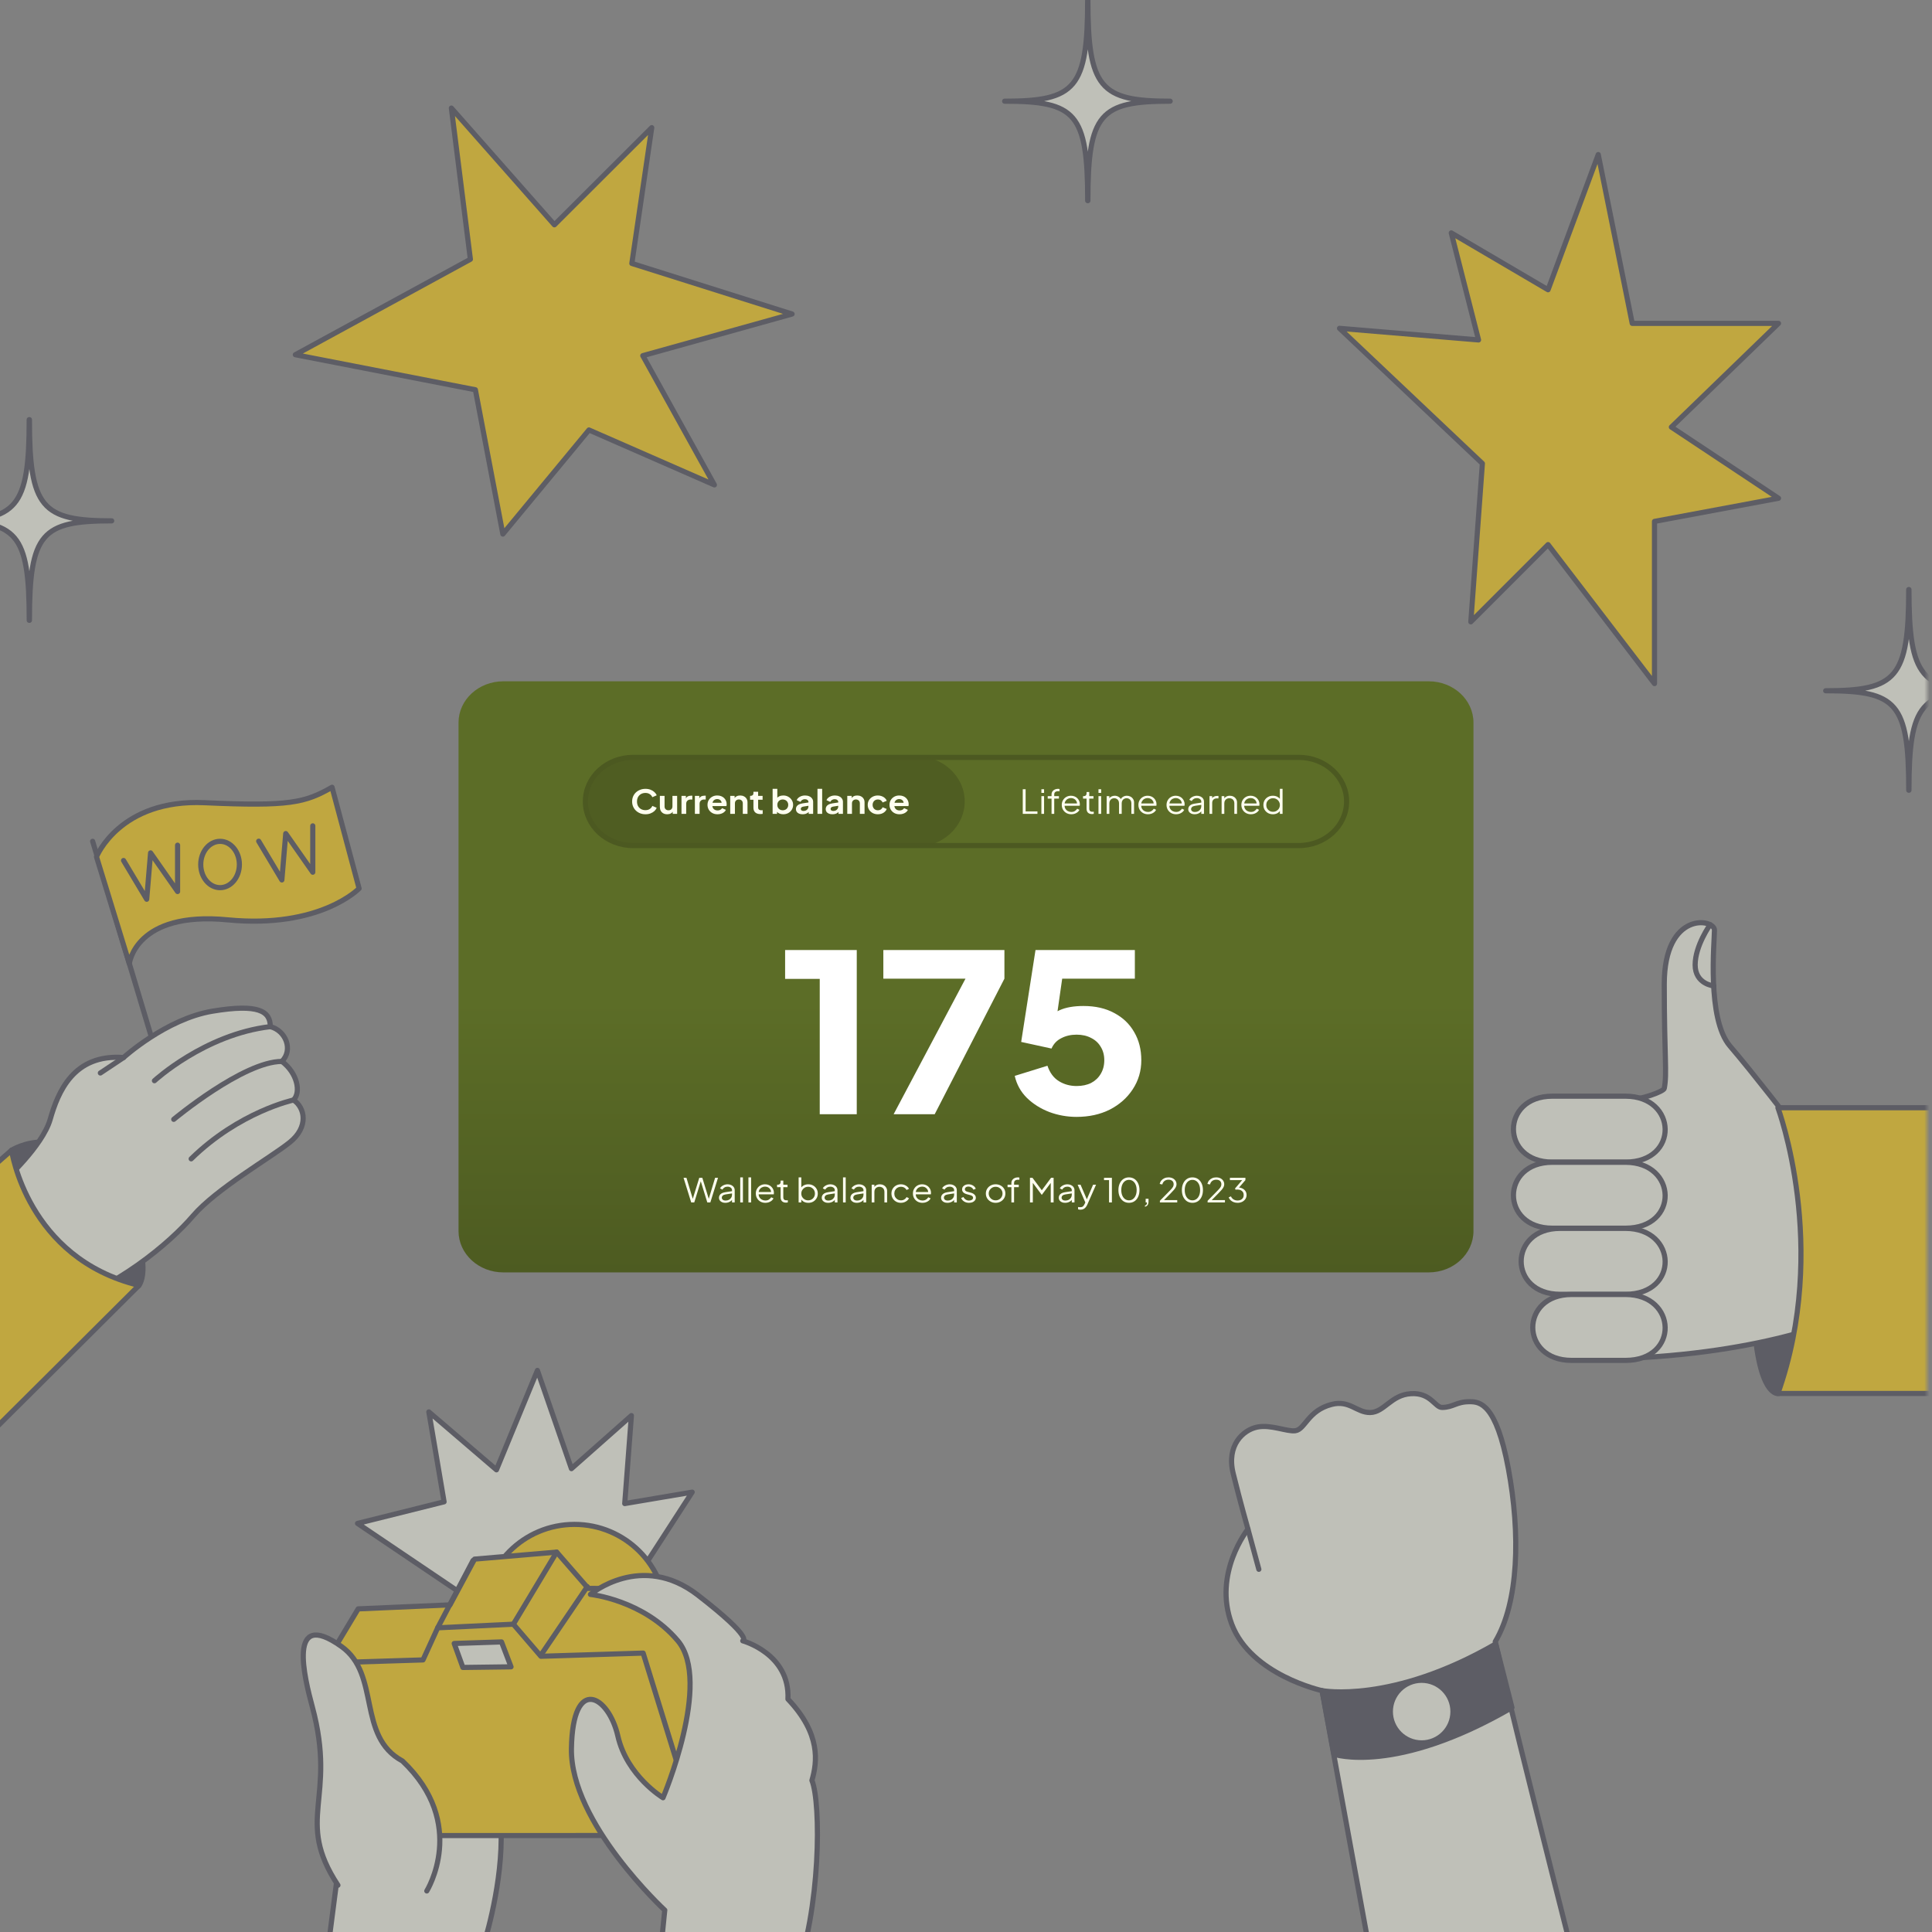 <svg fill="none" height="375" viewBox="0 0 375 375" width="375" xmlns="http://www.w3.org/2000/svg" xmlns:xlink="http://www.w3.org/1999/xlink"><rect x="0" y="0" width="375" height="375" fill="#808080" stroke="none"/><linearGradient id="a" gradientUnits="userSpaceOnUse" x1="187.5" x2="187.5" y1="132.241" y2="246.97"><stop offset=".542" stop-color="#5c6d27"/><stop offset="1" stop-color="#4d5b21"/></linearGradient><clipPath id="b"><path d="m0 0h375v375h-375z"/></clipPath><clipPath id="c"><path d="m89 132h197v115h-197z"/></clipPath><mask id="d" height="480" maskUnits="userSpaceOnUse" width="377" x="-3" y="-97"><path d="m374-96.822h-377v478.974h377z" fill="#fff"/></mask><g clip-path="url(#b)"><g clip-path="url(#c)"><path d="m277.309 132.241h-179.618c-4.8 0-8.691 3.593-8.691 8.024v98.682c0 4.431 3.891 8.023 8.691 8.023h179.618c4.8 0 8.691-3.592 8.691-8.023v-98.682c0-4.431-3.891-8.024-8.691-8.024z" fill="url(#a)"/><path d="m252.104 147.006h-129.208c-5.12 0-9.271 3.832-9.271 8.558 0 4.727 4.151 8.558 9.271 8.558h129.208c5.12 0 9.271-3.831 9.271-8.558 0-4.726-4.151-8.558-9.271-8.558z" stroke="#4c5921"/><path d="m177.69 146.739h-54.794c-5.28 0-9.56 3.951-9.56 8.825 0 4.875 4.28 8.826 9.56 8.826h54.794c5.28 0 9.56-3.951 9.56-8.826 0-4.874-4.28-8.825-9.56-8.825z" fill="#4c5921" opacity=".8"/><path d="m125.282 158.048c-.371 0-.714-.062-1.029-.186-.311-.124-.584-.297-.821-.52-.231-.222-.412-.483-.542-.783-.13-.299-.195-.627-.195-.982s.063-.682.188-.982c.13-.304.311-.565.542-.783.237-.222.513-.394.828-.513.315-.124.658-.187 1.029-.187s.702.058.994.174c.297.115.547.269.751.462.204.188.35.396.438.623l-.848.365c-.098-.239-.262-.436-.494-.59-.232-.158-.512-.238-.841-.238-.325 0-.612.071-.862.212-.246.141-.438.336-.577.584-.135.248-.202.539-.202.873s.067.627.202.88c.139.248.331.442.577.584.25.141.537.211.862.211.329 0 .609-.077.841-.231.232-.158.396-.357.494-.597l.848.366c-.088.227-.234.437-.438.629-.204.189-.454.341-.751.456-.292.116-.623.173-.994.173zm4.223 0c-.292 0-.547-.06-.765-.179-.213-.12-.377-.287-.493-.501-.112-.214-.167-.464-.167-.751v-2.137h.911v2.066c0 .146.03.274.09.386.065.107.155.192.271.256.121.06.255.09.403.09.149 0 .281-.03.397-.09.116-.064.206-.152.271-.263s.097-.244.097-.398v-2.047h.911v3.491h-.862v-.686l.076.122c-.088.213-.234.374-.438.481-.199.107-.433.16-.702.16zm2.773-.077v-3.491h.855v.776l-.07-.115c.088-.261.225-.443.411-.546.19-.103.417-.154.681-.154h.223v.745h-.327c-.26 0-.468.075-.626.224-.158.146-.236.351-.236.617v1.944zm2.6 0v-3.491h.856v.776l-.07-.115c.088-.261.225-.443.41-.546.19-.103.417-.154.682-.154h.222v.745h-.327c-.259 0-.468.075-.625.224-.158.146-.237.351-.237.617v1.944zm4.395.077c-.39 0-.73-.081-1.022-.244-.292-.162-.519-.383-.682-.661-.162-.278-.243-.586-.243-.924 0-.351.081-.661.243-.931.167-.273.392-.49.675-.648.287-.158.607-.237.959-.237.297 0 .556.045.779.134.227.09.419.214.577.373.158.158.278.34.362.545.083.201.125.42.125.655 0 .06-.005.122-.014.186-.005.064-.016.12-.035.167h-2.92v-.642h2.406l-.432.302c.042-.197.031-.372-.034-.527-.061-.154-.163-.276-.306-.365-.139-.09-.308-.135-.508-.135-.19 0-.359.045-.507.135-.149.085-.262.214-.341.385-.074.167-.102.37-.083.609-.019.214.011.405.09.572.083.162.204.289.361.378.163.09.348.135.557.135.208 0 .384-.04.528-.122.148-.081.264-.19.348-.327l.737.334c-.074.167-.19.314-.348.443-.157.128-.345.229-.563.301-.213.073-.45.109-.709.109zm2.463-.077v-3.491h.855v.686l-.069-.122c.088-.209.232-.368.431-.475.204-.111.44-.166.709-.166.278 0 .524.055.737.166.218.112.387.268.508.469.12.197.181.426.181.687v2.246h-.911v-2.047c0-.154-.033-.287-.098-.398s-.155-.197-.271-.257c-.111-.064-.243-.096-.396-.096-.148 0-.281.032-.396.096-.116.06-.207.146-.272.257-.064.111-.097.244-.097.398v2.047zm5.846.039c-.427 0-.758-.107-.994-.321-.232-.218-.348-.524-.348-.918v-1.54h-.653v-.751h.069c.185 0 .329-.045.431-.135s.153-.221.153-.392v-.269h.911v.796h.869v.751h-.869v1.495c0 .116.021.214.062.295.047.082.116.144.209.187.097.042.22.064.368.064.033 0 .07-.002.112-.007.046-.004.09-.008.132-.013v.719c-.065.009-.139.017-.223.026-.083.009-.16.013-.229.013zm4.449.038c-.274 0-.527-.049-.758-.147-.227-.103-.408-.248-.543-.437l.091-.167v.674h-.856v-4.859h.911v2.061l-.139-.173c.13-.189.306-.334.529-.437.222-.107.479-.16.771-.16.357 0 .68.081.967.244.287.162.514.38.681.654.172.274.258.582.258.924 0 .339-.084.647-.251.925s-.394.498-.681.661c-.288.158-.614.237-.98.237zm-.105-.77c.209 0 .394-.045.556-.135.163-.09.288-.214.376-.372.093-.158.139-.34.139-.546 0-.205-.046-.385-.139-.539-.088-.158-.213-.282-.376-.372-.162-.094-.347-.141-.556-.141-.199 0-.38.045-.542.135-.158.089-.283.216-.376.378-.088.159-.132.338-.132.539 0 .206.044.388.132.546.093.158.218.282.376.372.162.09.343.135.542.135zm3.859.77c-.265 0-.494-.04-.689-.122-.194-.081-.345-.196-.452-.346-.106-.154-.16-.332-.16-.533 0-.192.047-.364.139-.513.093-.154.237-.283.431-.386.195-.102.441-.175.737-.218l1.238-.186v.642l-1.064.167c-.18.03-.315.083-.403.16s-.132.178-.132.302c0 .12.049.216.146.289.102.068.227.103.375.103.19 0 .357-.037.501-.11.148-.077.262-.181.341-.314.083-.133.125-.278.125-.437v-.898c0-.15-.065-.274-.195-.372-.125-.103-.292-.155-.5-.155-.195 0-.369.05-.522.148-.148.094-.257.22-.327.379l-.744-.334c.075-.184.19-.342.348-.475.162-.137.352-.244.57-.321s.454-.115.709-.115c.311 0 .584.053.821.16.236.103.419.248.549.437.134.184.202.4.202.648v2.323h-.862v-.597l.194-.012c-.097.149-.213.276-.347.378-.135.099-.288.176-.459.231-.172.052-.362.077-.57.077zm2.886-.077v-4.859h.91v4.859zm2.898.077c-.264 0-.493-.04-.688-.122-.195-.081-.345-.196-.452-.346-.107-.154-.16-.332-.16-.533 0-.192.047-.364.139-.513.093-.154.237-.283.431-.386.195-.102.441-.175.737-.218l1.238-.186v.642l-1.064.167c-.181.03-.315.083-.403.16s-.132.178-.132.302c0 .12.048.216.146.289.102.068.227.103.375.103.19 0 .357-.037.501-.11.148-.077.262-.181.341-.314.083-.133.125-.278.125-.437v-.898c0-.15-.065-.274-.195-.372-.125-.103-.292-.155-.501-.155-.194 0-.368.05-.521.148-.148.094-.257.22-.327.379l-.744-.334c.074-.184.19-.342.348-.475.162-.137.352-.244.57-.321s.454-.115.709-.115c.311 0 .584.053.821.16.236.103.419.248.549.437.134.184.202.4.202.648v2.323h-.863v-.597l.195-.012c-.097.149-.213.276-.348.378-.134.099-.287.176-.458.231-.172.052-.362.077-.571.077zm2.886-.077v-3.491h.856v.686l-.07-.122c.088-.209.232-.368.431-.475.204-.111.441-.166.709-.166.279 0 .524.055.737.166.218.112.387.268.508.469.12.197.181.426.181.687v2.246h-.911v-2.047c0-.154-.033-.287-.097-.398-.065-.111-.156-.197-.272-.257-.111-.064-.243-.096-.396-.096-.148 0-.28.032-.396.096-.116.06-.207.146-.271.257-.065.111-.098.244-.098.398v2.047zm5.943.077c-.375 0-.713-.079-1.015-.237-.296-.163-.53-.381-.702-.655-.171-.278-.257-.59-.257-.937s.086-.657.257-.931c.172-.273.406-.49.702-.648.302-.158.64-.237 1.015-.237.269 0 .52.045.751.134.232.086.431.206.598.36.172.15.295.329.369.539l-.8.321c-.069-.176-.187-.317-.354-.424-.163-.107-.35-.16-.564-.16-.199 0-.377.045-.535.135-.153.089-.273.214-.361.372-.089.158-.133.34-.133.545 0 .206.044.388.133.546.088.158.208.282.361.372.158.09.336.135.535.135.218 0 .408-.053.571-.16.162-.107.278-.251.347-.43l.8.333c-.074.197-.195.375-.362.533-.167.154-.366.276-.598.366-.231.086-.484.128-.758.128zm4.203 0c-.389 0-.73-.081-1.022-.244-.292-.162-.519-.383-.682-.661-.162-.278-.243-.586-.243-.924 0-.351.081-.661.243-.931.167-.273.392-.49.675-.648.287-.158.607-.237.959-.237.297 0 .557.045.779.134.227.09.42.214.577.373.158.158.278.34.362.545.083.201.125.42.125.655 0 .06-.005.122-.014.186-.005.064-.016.12-.035.167h-2.92v-.642h2.406l-.431.302c.041-.197.03-.372-.035-.527-.06-.154-.162-.276-.306-.365-.139-.09-.308-.135-.508-.135-.19 0-.359.045-.507.135-.148.085-.262.214-.341.385-.074.167-.102.37-.083.609-.019.214.011.405.09.572.084.162.204.289.362.378.162.09.347.135.556.135.208 0 .385-.04.528-.122.149-.081.265-.19.348-.327l.737.334c-.074.167-.19.314-.348.443-.157.128-.345.229-.563.301-.213.073-.449.109-.709.109z" fill="#feffef"/><path d="m198.516 157.971v-4.782h.556v4.301h2.294v.481zm3.617 0v-3.44h.521v3.44zm0-4.075v-.707h.521v.707zm1.971 4.075v-2.959h-.744v-.481h.744v-.308c0-.24.058-.441.174-.603.116-.167.269-.294.459-.379.19-.086.394-.129.612-.129.046 0 .099.005.16.013.06.005.108.011.146.02v.436c-.033-.009-.077-.013-.133-.013-.055-.004-.095-.006-.118-.006-.222 0-.408.049-.556.147-.148.099-.222.27-.222.514v.308h.91v.481h-.91v2.959zm3.833.077c-.347 0-.662-.077-.945-.231-.278-.158-.498-.374-.661-.648-.162-.274-.243-.584-.243-.931 0-.346.079-.652.236-.918.158-.269.371-.481.64-.635.274-.154.579-.231.918-.231.269 0 .507.047.716.141.213.09.394.214.542.372.149.154.262.33.341.527.079.192.118.391.118.597 0 .042-.002.092-.007.147-.004.052-.011.105-.021.161h-3.149v-.45h2.85l-.25.193c.042-.235.012-.445-.09-.629-.098-.188-.239-.336-.424-.443-.186-.111-.394-.167-.626-.167s-.447.056-.647.167c-.194.111-.347.268-.459.469-.111.197-.155.432-.132.706-.023.274.023.513.139.719.121.201.283.357.487.468.209.111.431.167.667.167.274 0 .503-.06.689-.18.185-.119.336-.269.452-.449l.445.218c-.074.154-.188.298-.341.43-.153.129-.336.234-.549.315-.209.077-.441.115-.696.115zm4.007-.038c-.334 0-.591-.09-.772-.27-.18-.179-.271-.436-.271-.77v-1.958h-.688v-.481h.174c.157 0 .282-.047.375-.141.093-.099.139-.221.139-.366v-.289h.522v.796h.82v.481h-.82v1.958c0 .116.018.218.055.308.037.086.1.154.188.206.093.051.215.077.368.077.038 0 .082-.003.133-.007s.095-.008.132-.013v.43c-.056.013-.119.022-.188.026-.07.009-.125.013-.167.013zm1.27-.039v-3.44h.522v3.44zm0-4.075v-.707h.522v.707zm1.589 4.075v-3.44h.521v.655l-.083-.097c.102-.201.253-.357.452-.468.204-.111.426-.167.667-.167.288 0 .547.075.779.225.232.149.396.344.494.584l-.146.006c.092-.265.252-.466.479-.603.232-.141.487-.212.765-.212.251 0 .48.056.689.167.213.111.382.265.507.462.13.193.195.411.195.655v2.233h-.522v-2.047c0-.21-.041-.387-.125-.533-.079-.145-.187-.257-.327-.334-.139-.081-.299-.122-.479-.122-.176 0-.336.041-.48.122-.144.077-.257.191-.341.34-.083.146-.125.321-.125.527v2.047h-.521v-2.047c0-.21-.042-.387-.126-.533-.078-.145-.187-.257-.326-.334-.139-.081-.299-.122-.48-.122s-.343.041-.487.122c-.139.077-.25.191-.333.34-.084.146-.126.321-.126.527v2.047zm8.011.077c-.347 0-.662-.077-.945-.231-.278-.158-.498-.374-.661-.648-.162-.274-.243-.584-.243-.931 0-.346.079-.652.236-.918.158-.269.371-.481.64-.635.273-.154.579-.231.918-.231.269 0 .507.047.716.141.213.09.394.214.542.372.149.154.262.33.341.527.079.192.118.391.118.597 0 .042-.002.092-.007.147-.004.052-.011.105-.021.161h-3.149v-.45h2.85l-.25.193c.042-.235.012-.445-.09-.629-.098-.188-.239-.336-.424-.443-.186-.111-.394-.167-.626-.167s-.448.056-.647.167c-.195.111-.347.268-.459.469-.111.197-.155.432-.132.706-.023.274.023.513.139.719.121.201.283.357.487.468.209.111.431.167.667.167.274 0 .503-.06.689-.18.185-.119.336-.269.452-.449l.445.218c-.074.154-.188.298-.341.43-.153.129-.336.234-.549.315-.209.077-.441.115-.696.115zm5.46 0c-.348 0-.663-.077-.946-.231-.278-.158-.498-.374-.661-.648-.162-.274-.243-.584-.243-.931 0-.346.079-.652.237-.918.157-.269.37-.481.639-.635.274-.154.58-.231.918-.231.269 0 .508.047.716.141.213.09.394.214.542.372.149.154.262.33.341.527.079.192.118.391.118.597 0 .042-.002.092-.007.147-.004.052-.011.105-.02.161h-3.15v-.45h2.851l-.251.193c.042-.235.012-.445-.09-.629-.097-.188-.239-.336-.424-.443-.186-.111-.394-.167-.626-.167s-.447.056-.647.167c-.194.111-.347.268-.459.469-.111.197-.155.432-.132.706-.023.274.024.513.139.719.121.201.283.357.487.468.209.111.431.167.668.167.273 0 .503-.06.688-.18.185-.119.336-.269.452-.449l.445.218c-.074.154-.188.298-.341.43-.153.129-.336.234-.549.315-.209.077-.44.115-.695.115zm3.59 0c-.236 0-.447-.04-.632-.122-.186-.085-.332-.201-.439-.346-.106-.146-.159-.313-.159-.501 0-.18.041-.342.125-.488.083-.149.213-.276.389-.378.176-.103.401-.176.675-.219l1.46-.224v.436l-1.335.206c-.269.042-.464.122-.584.237-.116.116-.174.253-.174.411 0 .154.065.284.194.391.135.107.306.161.515.161.255 0 .477-.049.667-.148.191-.102.339-.239.445-.411.107-.171.16-.361.16-.571v-.873c0-.205-.081-.372-.243-.5-.162-.129-.373-.193-.633-.193-.227 0-.426.054-.598.161-.171.102-.299.237-.382.404l-.473-.238c.07-.145.179-.278.327-.398.153-.119.327-.213.521-.282.195-.073.397-.109.605-.109.274 0 .515.049.723.148.214.098.378.235.494.41.121.172.181.371.181.597v2.362h-.522v-.686l.077.07c-.065.129-.167.246-.306.353-.134.103-.294.186-.48.251-.181.059-.38.089-.598.089zm2.901-.077v-3.44h.522v.565l-.07-.084c.088-.162.22-.291.397-.385.18-.094.398-.141.653-.141h.237v.481h-.327c-.269 0-.485.077-.647.232-.162.154-.243.372-.243.654v2.118zm2.35 0v-3.44h.521v.668l-.118-.026c.093-.223.243-.398.452-.526.213-.129.459-.193.737-.193.264 0 .501.056.709.167.214.111.38.265.501.462.125.193.188.411.188.655v2.233h-.522v-2.047c0-.21-.042-.387-.125-.533-.079-.145-.192-.257-.341-.334-.143-.081-.31-.122-.5-.122s-.36.041-.508.122c-.148.077-.264.191-.347.34-.084.146-.126.321-.126.527v2.047zm5.682.077c-.347 0-.663-.077-.945-.231-.279-.158-.499-.374-.661-.648s-.243-.584-.243-.931c0-.346.078-.652.236-.918.158-.269.371-.481.64-.635.273-.154.579-.231.918-.231.268 0 .507.047.716.141.213.09.394.214.542.372.148.154.262.33.341.527.079.192.118.391.118.597 0 .042-.002.092-.007.147-.005.052-.012.105-.021.161h-3.15v-.45h2.851l-.25.193c.042-.235.011-.445-.091-.629-.097-.188-.238-.336-.424-.443-.185-.111-.394-.167-.625-.167-.232 0-.448.056-.647.167-.195.111-.348.268-.459.469-.111.197-.155.432-.132.706-.023.274.023.513.139.719.12.201.283.357.487.468.208.111.431.167.667.167.274 0 .503-.06.689-.18.185-.119.336-.269.451-.449l.445.218c-.074.154-.187.298-.34.43-.153.129-.336.234-.55.315-.208.077-.44.115-.695.115zm4.264 0c-.348 0-.66-.077-.939-.231-.278-.158-.498-.372-.66-.642-.158-.273-.237-.582-.237-.924 0-.346.079-.655.237-.924.162-.27.38-.482.653-.636.279-.158.594-.237.946-.237.32 0 .605.064.855.193.251.128.448.301.591.519l-.083.135v-2.189h.521v4.859h-.521v-.77l.083.071c-.13.248-.324.44-.584.577-.255.133-.542.199-.862.199zm.028-.481c.25 0 .475-.058.674-.173.204-.116.364-.272.48-.469.121-.201.181-.426.181-.674s-.06-.471-.181-.667c-.116-.201-.276-.36-.48-.475-.199-.116-.424-.174-.674-.174-.246 0-.468.058-.668.174-.199.115-.357.271-.472.468-.112.197-.167.422-.167.674 0 .248.055.473.167.674.115.197.271.353.465.469.2.115.425.173.675.173z" fill="#feffef"/><path d="m159.112 216.274v-26.274h-6.721v-5.605h13.906v31.879zm14.339 0 13.952-26.317h-15.946v-5.562h23.501v5.562l-13.535 26.317zm35.514.513c-1.823 0-3.585-.314-5.284-.941-1.7-.657-3.152-1.569-4.357-2.739-1.206-1.198-1.994-2.625-2.364-4.279l6.35-1.968c.463 1.369 1.205 2.368 2.225 2.995s2.163.941 3.43.941c1.082 0 2.024-.199 2.827-.599.804-.428 1.422-1.012 1.855-1.754.463-.77.695-1.654.695-2.653s-.232-1.868-.695-2.61c-.433-.742-1.051-1.312-1.855-1.712-.803-.428-1.745-.642-2.827-.642-1.113 0-2.102.229-2.967.685-.865.428-1.499 1.098-1.9 2.011l-5.887-1.284 2.781-17.843h19.283v5.562h-16.363l2.689-2.995-1.901 13.265-1.946-1.583c.772-1.17 1.745-2.026 2.92-2.568 1.205-.541 2.75-.813 4.635-.813 2.318 0 4.311.457 5.98 1.37 1.668.884 2.951 2.111 3.847 3.68.927 1.568 1.391 3.395 1.391 5.477s-.557 3.965-1.669 5.648c-1.082 1.655-2.565 2.967-4.45 3.937-1.885.941-4.033 1.412-6.443 1.412z" fill="#fff"/><path d="m134.164 233.39-1.488-4.782h.563l1.286 4.281h-.118l1.321-4.281h.591l1.314 4.281h-.125l1.293-4.281h.564l-1.488 4.782h-.591l-1.328-4.301h.125l-1.328 4.301zm6.614.077c-.236 0-.447-.041-.632-.122-.186-.086-.332-.201-.438-.347-.107-.145-.16-.312-.16-.5 0-.18.041-.343.125-.488.083-.15.213-.276.389-.379s.401-.175.675-.218l1.46-.225v.437l-1.335.205c-.269.043-.464.122-.584.238-.116.115-.174.252-.174.41 0 .154.065.285.195.392.134.107.305.16.514.16.255 0 .477-.049.668-.147.19-.103.338-.24.445-.411.106-.171.159-.362.159-.571v-.873c0-.206-.081-.372-.243-.501-.162-.128-.373-.192-.633-.192-.227 0-.426.053-.598.16-.171.103-.299.238-.382.404l-.473-.237c.07-.146.179-.278.327-.398.153-.12.327-.214.521-.282.195-.073.397-.11.605-.11.274 0 .515.05.723.148.214.099.378.235.494.411.121.171.181.37.181.597v2.362h-.522v-.687l.077.071c-.065.128-.167.246-.306.353-.134.102-.294.186-.48.25-.181.06-.38.09-.598.09zm2.902-.077v-4.859h.521v4.859zm1.588 0v-4.859h.522v4.859zm3.286.077c-.348 0-.663-.077-.946-.231-.278-.158-.498-.375-.66-.648-.163-.274-.244-.585-.244-.931 0-.347.079-.653.237-.918.157-.27.371-.481.64-.635.273-.154.579-.232.917-.232.269 0 .508.048.717.142.213.09.394.214.542.372.148.154.262.329.341.526.078.193.118.392.118.597 0 .043-.003.092-.007.148-.005.051-.012.105-.021.16h-3.15v-.449h2.851l-.25.193c.041-.236.011-.445-.091-.629-.097-.189-.238-.336-.424-.443-.185-.112-.394-.167-.626-.167-.231 0-.447.055-.646.167-.195.111-.348.267-.459.468-.111.197-.155.432-.132.706-.023.274.023.514.139.719.12.201.283.357.486.469.209.111.432.167.668.167.273 0 .503-.06.688-.18.186-.12.336-.27.452-.449l.445.218c-.074.154-.187.297-.34.43-.153.128-.336.233-.55.314-.208.077-.44.116-.695.116zm4.006-.039c-.334 0-.591-.089-.772-.269s-.271-.437-.271-.77v-1.958h-.688v-.481h.174c.157 0 .282-.048.375-.142.093-.098.139-.22.139-.366v-.288h.522v.796h.82v.481h-.82v1.958c0 .115.018.218.055.308.037.085.1.154.188.205.093.051.215.077.368.077.038 0 .082-.002.133-.006.051-.005.095-.009.132-.013v.43c-.056.013-.119.021-.188.026-.07.008-.125.012-.167.012zm4.336.039c-.319 0-.609-.066-.869-.199-.255-.137-.447-.33-.577-.578l.084-.07v.77h-.522v-4.859h.522v2.189l-.084-.135c.148-.218.345-.392.591-.52.25-.128.536-.193.855-.193.353 0 .666.08.939.238.278.154.496.366.654.635.162.27.243.578.243.925 0 .342-.081.65-.243.924-.158.27-.376.484-.654.642-.273.154-.586.231-.939.231zm-.027-.481c.25 0 .472-.058.667-.174.199-.115.355-.272.466-.468.116-.201.174-.426.174-.674 0-.253-.058-.477-.174-.674-.111-.197-.267-.353-.466-.469-.195-.115-.417-.173-.667-.173-.251 0-.478.058-.682.173-.199.116-.359.274-.48.475-.115.197-.173.42-.173.668s.058.473.173.674c.121.196.281.353.48.468.204.116.431.174.682.174zm3.858.481c-.236 0-.447-.041-.632-.122-.186-.086-.332-.201-.438-.347-.107-.145-.16-.312-.16-.5 0-.18.041-.343.125-.488.083-.15.213-.276.389-.379s.401-.175.675-.218l1.46-.225v.437l-1.335.205c-.269.043-.464.122-.584.238-.116.115-.174.252-.174.41 0 .154.065.285.195.392.134.107.306.16.514.16.255 0 .478-.049.668-.147.19-.103.338-.24.445-.411.106-.171.16-.362.16-.571v-.873c0-.206-.082-.372-.244-.501-.162-.128-.373-.192-.632-.192-.228 0-.427.053-.598.16-.172.103-.299.238-.383.404l-.473-.237c.07-.146.179-.278.327-.398.153-.12.327-.214.522-.282.194-.073.396-.11.605-.11.273 0 .514.05.723.148.213.099.377.235.493.411.121.171.181.37.181.597v2.362h-.521v-.687l.076.071c-.065.128-.167.246-.306.353-.134.102-.294.186-.48.25-.18.06-.38.09-.598.09zm2.902-.077v-4.859h.521v4.859zm2.666.077c-.236 0-.447-.041-.633-.122-.185-.086-.331-.201-.438-.347-.106-.145-.16-.312-.16-.5 0-.18.042-.343.125-.488.084-.15.214-.276.39-.379s.401-.175.674-.218l1.46-.225v.437l-1.335.205c-.268.043-.463.122-.584.238-.116.115-.173.252-.173.41 0 .154.064.285.194.392.135.107.306.16.515.16.255 0 .477-.049.667-.147.19-.103.339-.24.445-.411.107-.171.16-.362.16-.571v-.873c0-.206-.081-.372-.243-.501-.162-.128-.373-.192-.633-.192-.227 0-.426.053-.598.16-.171.103-.299.238-.382.404l-.473-.237c.069-.146.178-.278.327-.398.153-.12.326-.214.521-.282.195-.073.396-.11.605-.11.274 0 .515.05.723.148.213.099.378.235.494.411.12.171.181.37.181.597v2.362h-.522v-.687l.077.071c-.065.128-.167.246-.306.353-.135.102-.295.186-.48.25-.181.06-.38.09-.598.09zm2.901-.077v-3.44h.522v.667l-.119-.026c.093-.222.244-.398.452-.526.214-.128.459-.193.737-.193.265 0 .501.056.71.167.213.112.38.266.5.463.125.192.188.41.188.654v2.234h-.522v-2.048c0-.209-.041-.387-.125-.532-.079-.146-.192-.257-.34-.334-.144-.081-.311-.122-.501-.122s-.359.041-.508.122c-.148.077-.264.19-.347.34-.084.146-.125.321-.125.526v2.048zm5.689.077c-.366 0-.688-.079-.966-.238-.278-.158-.496-.372-.654-.641-.157-.274-.236-.582-.236-.925 0-.342.079-.648.236-.918.158-.269.376-.481.654-.635.278-.158.6-.238.966-.238.232 0 .45.039.654.116s.385.182.542.315c.158.128.276.278.355.449l-.473.224c-.093-.184-.234-.333-.424-.449-.19-.115-.408-.173-.654-.173-.245 0-.468.058-.667.173-.195.111-.35.268-.466.469-.111.197-.167.421-.167.674 0 .248.056.473.167.674.116.196.271.353.466.468.199.116.422.174.667.174.246 0 .462-.058.647-.174.19-.115.334-.269.431-.462l.473.238c-.079.166-.197.316-.355.449-.157.133-.338.237-.542.314s-.422.116-.654.116zm4.162 0c-.347 0-.663-.077-.945-.231-.278-.158-.499-.375-.661-.648-.162-.274-.243-.585-.243-.931 0-.347.079-.653.236-.918.158-.27.371-.481.64-.635.273-.154.579-.232.918-.232.268 0 .507.048.716.142.213.09.394.214.542.372.148.154.262.329.341.526.079.193.118.392.118.597 0 .043-.002.092-.007.148-.005.051-.012.105-.021.16h-3.149v-.449h2.85l-.25.193c.042-.236.012-.445-.09-.629-.098-.189-.239-.336-.425-.443-.185-.112-.394-.167-.625-.167-.232 0-.448.055-.647.167-.195.111-.348.267-.459.468-.111.197-.155.432-.132.706-.023.274.023.514.139.719.121.201.283.357.487.469.208.111.431.167.667.167.274 0 .503-.06.689-.18.185-.12.336-.27.452-.449l.445.218c-.075.154-.188.297-.341.43-.153.128-.336.233-.549.314-.209.077-.441.116-.696.116zm4.841 0c-.237 0-.448-.041-.633-.122-.185-.086-.331-.201-.438-.347-.107-.145-.16-.312-.16-.5 0-.18.042-.343.125-.488.084-.15.213-.276.39-.379.176-.103.4-.175.674-.218l1.46-.225v.437l-1.335.205c-.269.043-.463.122-.584.238-.116.115-.174.252-.174.41 0 .154.065.285.195.392.134.107.306.16.514.16.255 0 .478-.049.668-.147.19-.103.338-.24.445-.411s.16-.362.16-.571v-.873c0-.206-.081-.372-.244-.501-.162-.128-.373-.192-.632-.192-.227 0-.427.053-.598.16-.172.103-.299.238-.383.404l-.472-.237c.069-.146.178-.278.326-.398.153-.12.327-.214.522-.282.195-.073.396-.11.605-.11.273 0 .514.05.723.148.213.099.378.235.494.411.12.171.18.37.18.597v2.362h-.521v-.687l.076.071c-.065.128-.167.246-.306.353-.134.102-.294.186-.479.25-.181.06-.38.09-.598.09zm4.195 0c-.357 0-.67-.084-.939-.25-.269-.167-.464-.394-.584-.681l.438-.192c.107.209.255.376.445.5.195.124.408.186.64.186.222 0 .41-.049.563-.147.153-.103.229-.236.229-.398 0-.12-.037-.214-.111-.283-.074-.072-.16-.128-.257-.166-.098-.039-.183-.067-.258-.084l-.535-.141c-.343-.09-.591-.216-.744-.379-.153-.162-.229-.351-.229-.565 0-.201.055-.376.167-.526.111-.15.261-.265.452-.347.19-.081.4-.122.632-.122.315 0 .6.078.855.232.26.149.443.359.55.629l-.445.192c-.093-.192-.227-.342-.404-.449-.171-.111-.363-.167-.577-.167-.208 0-.375.049-.5.148-.125.098-.188.222-.188.372 0 .115.032.207.097.276.065.068.139.12.223.154.088.034.164.06.229.077l.619.167c.301.081.535.207.702.379.172.171.258.372.258.603 0 .188-.058.357-.174.507-.111.15-.267.267-.466.353-.199.081-.429.122-.688.122zm5.17 0c-.352 0-.672-.077-.959-.231-.288-.158-.517-.372-.689-.642-.166-.274-.25-.584-.25-.931 0-.342.084-.648.25-.918.167-.269.392-.481.675-.635.287-.158.612-.238.973-.238.362 0 .684.078.967.232.287.154.512.365.674.635.167.27.25.578.25.924 0 .351-.085.664-.257.937-.171.27-.401.482-.688.636-.283.154-.598.231-.946.231zm0-.481c.251 0 .475-.058.675-.174.204-.115.364-.274.479-.475.121-.201.181-.426.181-.674s-.06-.47-.181-.667c-.115-.197-.275-.353-.479-.469-.2-.115-.424-.173-.675-.173-.25 0-.477.058-.681.173-.199.116-.359.272-.48.469-.12.197-.181.419-.181.667s.061.473.181.674c.121.201.281.36.48.475.204.116.431.174.681.174zm3.058.404v-2.959h-.744v-.481h.744v-.309c0-.239.058-.44.174-.603.116-.167.269-.293.459-.379.19-.085.394-.128.611-.128.047 0 .1.004.16.013.061.004.109.011.146.019v.437c-.032-.009-.076-.013-.132-.013-.055-.005-.095-.007-.118-.007-.222 0-.408.05-.556.148-.149.098-.223.27-.223.513v.309h.911v.481h-.911v2.959zm3.605 0v-4.782h.487l1.946 2.606h-.271l1.94-2.606h.487v4.782h-.556v-4.089l.18.064-1.905 2.549h-.027l-1.899-2.549.174-.064v4.089zm6.813.077c-.236 0-.447-.041-.632-.122-.186-.086-.332-.201-.439-.347-.106-.145-.159-.312-.159-.5 0-.18.041-.343.125-.488.083-.15.213-.276.389-.379s.401-.175.675-.218l1.46-.225v.437l-1.335.205c-.269.043-.464.122-.584.238-.116.115-.174.252-.174.41 0 .154.065.285.194.392.135.107.306.16.515.16.255 0 .477-.049.667-.147.191-.103.339-.24.445-.411.107-.171.16-.362.16-.571v-.873c0-.206-.081-.372-.243-.501-.162-.128-.373-.192-.633-.192-.227 0-.426.053-.598.16-.171.103-.299.238-.382.404l-.473-.237c.07-.146.179-.278.327-.398.153-.12.327-.214.521-.282.195-.073.397-.11.605-.11.274 0 .515.05.723.148.214.099.378.235.494.411.121.171.181.37.181.597v2.362h-.522v-.687l.077.071c-.065.128-.167.246-.306.353-.134.102-.294.186-.48.25-.181.06-.38.09-.598.09zm2.978 1.335c-.074 0-.151-.006-.23-.019-.074-.009-.148-.026-.222-.052v-.449c.046.004.104.011.174.019.074.013.148.02.222.02.227 0 .401-.045.522-.135.12-.086.238-.253.354-.501l.237-.513-.014.423-1.579-3.645h.564l1.293 3.01h-.146l1.286-3.01h.577l-1.703 3.876c-.074.167-.169.326-.285.475-.112.15-.253.27-.424.36-.172.094-.38.141-.626.141zm5.556-1.412v-4.333h-.974v-.449h1.53v4.782zm3.873.077c-.408 0-.767-.103-1.078-.308-.305-.21-.544-.499-.716-.867-.171-.372-.257-.804-.257-1.296s.086-.922.257-1.29c.172-.373.411-.662.716-.867.306-.205.663-.308 1.071-.308s.765.103 1.071.308.545.494.716.867c.172.368.257.798.257 1.29s-.085.924-.257 1.296c-.167.373-.403.661-.709.867-.306.205-.663.308-1.071.308zm0-.481c.297 0 .556-.084.779-.251.222-.167.396-.398.521-.693.126-.3.188-.648.188-1.046s-.062-.745-.188-1.04c-.125-.3-.299-.531-.521-.693-.223-.167-.484-.251-.786-.251-.296 0-.556.084-.778.251-.223.162-.397.393-.522.693-.125.295-.188.642-.188 1.04 0 .393.063.74.188 1.04.125.299.299.532.522.699.227.167.489.251.785.251zm3.097 1.238v-.224c.139-.035.241-.101.306-.199.065-.099.097-.236.097-.411h-.264v-.706h.556v.539c0 .278-.058.501-.173.668-.116.171-.29.282-.522.333zm2.903-.834v-.321l1.446-1.47c.283-.287.512-.524.689-.712.18-.189.315-.36.403-.514s.132-.321.132-.501c0-.286-.09-.507-.271-.661s-.422-.231-.723-.231c-.311 0-.573.082-.786.244-.209.163-.35.39-.424.681l-.508-.103c.061-.261.169-.486.327-.674s.355-.334.591-.437c.236-.107.501-.16.793-.16.31 0 .581.058.813.173.232.116.413.274.543.475.134.201.201.432.201.693 0 .18-.042.354-.125.52-.079.167-.199.347-.362.54-.162.192-.37.417-.625.674l-1.314 1.335h2.565v.449zm6.317.077c-.408 0-.767-.103-1.077-.308-.306-.21-.545-.499-.717-.867-.171-.372-.257-.804-.257-1.296s.086-.922.257-1.29c.172-.373.411-.662.717-.867s.662-.308 1.07-.308.765.103 1.071.308.545.494.716.867c.172.368.258.798.258 1.29s-.086.924-.258 1.296c-.167.373-.403.661-.709.867-.306.205-.663.308-1.071.308zm0-.481c.297 0 .557-.084.779-.251.223-.167.396-.398.522-.693.125-.3.187-.648.187-1.046s-.062-.745-.187-1.04c-.126-.3-.299-.531-.522-.693-.222-.167-.484-.251-.786-.251-.296 0-.556.084-.778.251-.223.162-.397.393-.522.693-.125.295-.188.642-.188 1.04 0 .393.063.74.188 1.04.125.299.299.532.522.699.227.167.489.251.785.251zm2.944.404v-.321l1.447-1.47c.282-.287.512-.524.688-.712.181-.189.315-.36.403-.514s.132-.321.132-.501c0-.286-.09-.507-.271-.661s-.422-.231-.723-.231c-.311 0-.572.082-.786.244-.208.163-.35.39-.424.681l-.507-.103c.06-.261.169-.486.326-.674.158-.188.355-.334.591-.437.237-.107.501-.16.793-.16.311 0 .582.058.814.173.231.116.412.274.542.475.134.201.201.432.201.693 0 .18-.041.354-.125.52-.078.167-.199.347-.361.54-.162.192-.371.417-.626.674l-1.314 1.335h2.566v.449zm5.81.077c-.269 0-.517-.043-.744-.128-.227-.086-.426-.208-.598-.366-.167-.159-.294-.347-.382-.565l.445-.193c.106.248.273.445.5.591.227.141.487.212.779.212.232 0 .438-.041.619-.122.181-.086.322-.208.424-.366.102-.159.153-.351.153-.578s-.053-.419-.16-.578c-.102-.158-.243-.278-.424-.359s-.387-.122-.619-.122c-.06 0-.127.002-.202.006-.069.005-.127.011-.173.02l-.112-.225 1.398-1.637h-2.385v-.449h3.011v.449l-1.307 1.522-.07-.084c.311.009.586.077.827.205.241.125.429.294.564.508.139.214.208.462.208.744 0 .283-.074.539-.222.77-.149.227-.355.409-.619.546-.264.133-.568.199-.911.199z" fill="#feffef"/></g><g mask="url(#d)" opacity=".5"><g stroke="#393a4a" stroke-linecap="round" stroke-linejoin="round"><path d="m300.477 56.239 9.742-26.239 6.596 32.767h28.392l-20.795 20.133 20.795 13.809-24.07 4.495v31.48l-20.66-26.977-14.991 14.99 2.244-30.734-27.73-26.232 26.984 2.251-5.292-20.773z" fill="#ffce00"/><path d="m211.12 38.948c0-17.008-2.349-19.305-16.12-19.305 13.771 0 16.112-2.522 16.112-19.644h.046c0 17.121 2.431 19.644 15.969 19.644-13.538 0-15.969 2.296-15.969 19.305z" fill="#feffef"/><path d="m5.675 120.402c0-17.009-2.349-19.305-16.12-19.305 13.771 0 16.112-2.522 16.112-19.644h.045c0 17.121 2.432 19.644 15.969 19.644-13.537 0-15.969 2.296-15.969 19.305z" fill="#feffef"/><path d="m370.487 153.379c0-17.008-2.349-19.304-16.12-19.304 13.771 0 16.113-2.523 16.113-19.644h.045c0 17.121 2.432 19.644 15.969 19.644-13.537 0-15.969 2.296-15.969 19.304z" fill="#feffef"/><path d="m122.64 51.134 31.101 9.817-28.977 8.085 13.897 25.082-24.346-10.662-16.711 20.207-5.335-28.012-34.944-6.803 33.976-18.521-3.691-29.35 19.997 22.659 18.894-18.859z" fill="#ffce00"/><path d="m345.095 270.48s-4.818.753-4.818-20.984-.859-34.476 4.818-34.476 17.024 13.492 15.849 27.73c-1.174 14.237-6.528 26.231-15.849 27.73z" fill="#393a4a"/><path d="m347.765 218.009s-7.491-9.743-11.994-14.99c-4.494-5.248-2.996-20.239-2.996-22.482 0-2.244-9.743-3.75-9.743 10.495s.572 17.242 0 20.239c-.105.564-4.495 2.251-7.491 2.251-10.413 0-8.32 38.677-2.252 50.219 30.456-.873 45.823-8.56 45.823-8.56s-.106-31.164-6.099-34.913c-5.993-3.75-5.248-2.251-5.248-2.251z" fill="#feffef"/><path d="m301.302 212.769c-10.059 0-10.059 12.792 0 12.792h14.208c10.465 0 10.059-12.792 0-12.792z" fill="#feffef"/><path d="m301.302 225.598c-10.059 0-10.059 12.792 0 12.792h14.208c10.465 0 10.059-12.792 0-12.792z" fill="#feffef"/><path d="m302.802 238.429c-10.059 0-10.059 12.792 0 12.792h12.709c10.466 0 10.059-12.792 0-12.792z" fill="#feffef"/><path d="m305.052 251.258c-10.059 0-10.059 12.792 0 12.792h10.458c10.466 0 10.059-12.792 0-12.792z" fill="#feffef"/><path d="m332.626 191.363s-3.599-.338-3.599-4.08 2.907-7.801 2.907-7.801"/><path d="m345.094 215.013s10.066 26.984 0 55.46h108.359v-55.46z" fill="#ffce00"/><path d="m256.616 328.154s-13.794-3.02-17.528-12.89c-3.735-9.871 3.14-18.462 3.14-18.462s-1.499-5.255-2.861-10.782c-1.371-5.526 1.95-8.462 4.63-9.019 2.688-.558 5.797.926 7.431.7 1.913-.271 2.432-3.93 7.063-5.113 3.463-.88 4.841 1.612 7.446 1.582 2.741-.031 4.043-3.419 7.913-3.66s4.668 2.681 6.061 2.673c2.199-.022 2.741-1.129 5.368-1.114 1.943.007 5.135.309 7.492 12.988 2.356 12.679 2.025 25.915-2.545 33.587 3.787 16.866 20.171 81.059 20.171 81.059l-39.107 8.681-14.682-80.238z" fill="#feffef"/><path d="m244.342 304.602-2.115-7.8"/><path d="m293.465 331.436c-22.64 13.131-34.544 9.065-34.544 9.065l-2.304-12.348s13.53 2.606 33.708-9.072l3.147 12.355z" fill="#393a4a"/><path d="m275.943 338.295c3.356 0 6.076-2.72 6.076-6.076s-2.72-6.076-6.076-6.076c-3.355 0-6.076 2.72-6.076 6.076s2.721 6.076 6.076 6.076z" fill="#feffef"/><path d="m65.008 367.81-9.118 70.669 39.95 12.174-2.071-72.814s3.463-10.556 3.509-20.886c0 0 .173-17.536-9.005-21.368-9.178-3.832-19.922 4.277-20.916 14.321z" fill="#feffef"/><path d="m90.849 310.174-21.451-14.479 16.798-4.193-2.959-17.453 13.123 11.241 7.951-19.297 6.603 19.071 11.64-10.3-1.295 17.076 13.093-2.213-11.737 18.145-11.114 5.926z" fill="#feffef"/><path d="m111.501 331.512c9.839 0 17.814-7.976 17.814-17.814 0-9.839-7.975-17.814-17.814-17.814-9.838 0-17.814 7.975-17.814 17.814 0 9.838 7.976 17.814 17.814 17.814z" fill="#ffce00"/><path d="m69.521 312.282 17.822-.776 4.774-8.884 15.931-1.355 6.129 7.04 17.31.097 11.82 36.713-7.529 11.15-60.549-4.999-12.009-28.49z" fill="#ffce00"/><path d="m63.219 322.778 18.883-.588 2.853-6.234 14.689-.7 5.346 6.227 19.846-.618 10.94 35.402-61.046.023z" fill="#ffce00"/><path d="m108.047 301.267-8.402 13.989"/><path d="m113.994 307.968-8.877 13.093"/><path d="m91.812 302.893-6.859 13.063"/><path d="m88.16 318.998 9.185-.301 1.845 4.834-9.344.12z" fill="#feffef"/><path d="m129.035 370.769s-18.371-16.979-18.122-31.382c.248-14.403 7.25-10.202 9.012-2.424 1.769 7.777 8.764 11.979 8.764 11.979s9.577-22.535 2.876-30.471c-6.693-7.936-16.963-8.997-16.963-8.997s9.908-8.358 20.886.158c10.977 8.515 8.681 8.854 8.681 8.854s9.193 2.492 8.771 11.309c6.415 6.761 5.692 12.197 4.653 15.781 1.8 4.45 1.71 25.11-3.275 38.075 1.265 36.592.565 83.589.565 83.589l-34.657-8.493 8.802-87.978z" fill="#feffef"/></g><path d="m65.591 365.92c-8.478-12.928-.12-16.587-4.969-34.619-1.498-5.572-4.969-19.267 5.639-11.731 7.657 5.437 2.959 17.453 11.851 22.234 12.837 12.19 4.728 25.23 4.728 25.23" fill="#feffef"/><path d="m65.591 365.92c-8.478-12.928-.12-16.587-4.969-34.619-1.498-5.572-4.969-19.267 5.639-11.731 7.657 5.437 2.959 17.453 11.851 22.234 12.837 12.19 4.728 25.23 4.728 25.23" stroke="#393a4a" stroke-linecap="round" stroke-linejoin="round"/><path d="m2.246 223.257s10.496-6.746 19.485 7.492c8.997 14.237 5.248 18.74 5.248 18.74s-13.492 12.739-23.235-.753c-9.743-13.492-1.498-25.486-1.498-25.486z" fill="#393a4a" stroke="#393a4a" stroke-linecap="round" stroke-linejoin="round"/><path d="m.747 229.258s7.492-6.746 8.997-11.994c1.498-5.248 4.495-12.739 14.238-11.994 0 0 8.244-7.491 17.242-8.997 8.997-1.498 11.241 0 11.241 2.997 2.997.753 4.495 4.495 2.251 6.746 2.997 2.251 3.75 5.993 2.251 7.491 2.251 1.499 2.997 5.248-.753 8.245-3.749 2.996-14.238 8.997-18.74 14.237-4.495 5.248-14.991 14.238-27.73 17.987-12.739 3.75-8.997-24.733-8.997-24.733z" fill="#feffef" stroke="#393a4a" stroke-linecap="round" stroke-linejoin="round"/><path d="m2.246 223.258s2.997 20.983 24.733 26.231c-12.739 12.739-71.452 71.083-71.452 71.083l-27.09-32.436z" fill="#ffce00" stroke="#393a4a" stroke-linecap="round" stroke-linejoin="round"/><path d="m19.48 208.267 4.502-2.997" stroke="#393a4a" stroke-linecap="round" stroke-linejoin="round"/><path d="m29.977 209.765s9.743-8.997 22.482-10.495" stroke="#393a4a" stroke-linecap="round" stroke-linejoin="round"/><path d="m33.723 217.264s13.492-11.241 20.984-11.241" stroke="#393a4a" stroke-linecap="round" stroke-linejoin="round"/><path d="m56.96 213.515s-10.496 2.251-19.854 11.414" stroke="#393a4a" stroke-linecap="round" stroke-linejoin="round"/><path d="m29.229 200.775-11.248-37.48" stroke="#393a4a" stroke-linecap="round" stroke-linejoin="round"/><path d="m18.734 166.299s4.495-11.241 20.984-10.495c16.489.753 19.485 0 24.733-2.997l5.248 19.644s-7.492 7.838-25.486 6.091c-17.987-1.747-19.109 8.515-19.109 8.515l-6.377-20.758z" fill="#ffce00" stroke="#393a4a" stroke-linecap="round" stroke-linejoin="round"/><path d="m23.98 167.022 4.495 7.522.753-8.997 5.24 7.499v-8.998" stroke="#393a4a" stroke-linecap="round" stroke-linejoin="round"/><path d="m50.215 163.273 4.495 7.521.753-8.997 5.248 7.499v-8.997" stroke="#393a4a" stroke-linecap="round" stroke-linejoin="round"/><path d="m42.714 172.293c2.071 0 3.749-2.013 3.749-4.495 0-2.483-1.679-4.495-3.749-4.495s-3.75 2.012-3.75 4.495c0 2.482 1.679 4.495 3.75 4.495z" stroke="#393a4a" stroke-linecap="round" stroke-linejoin="round"/></g></g></svg>
